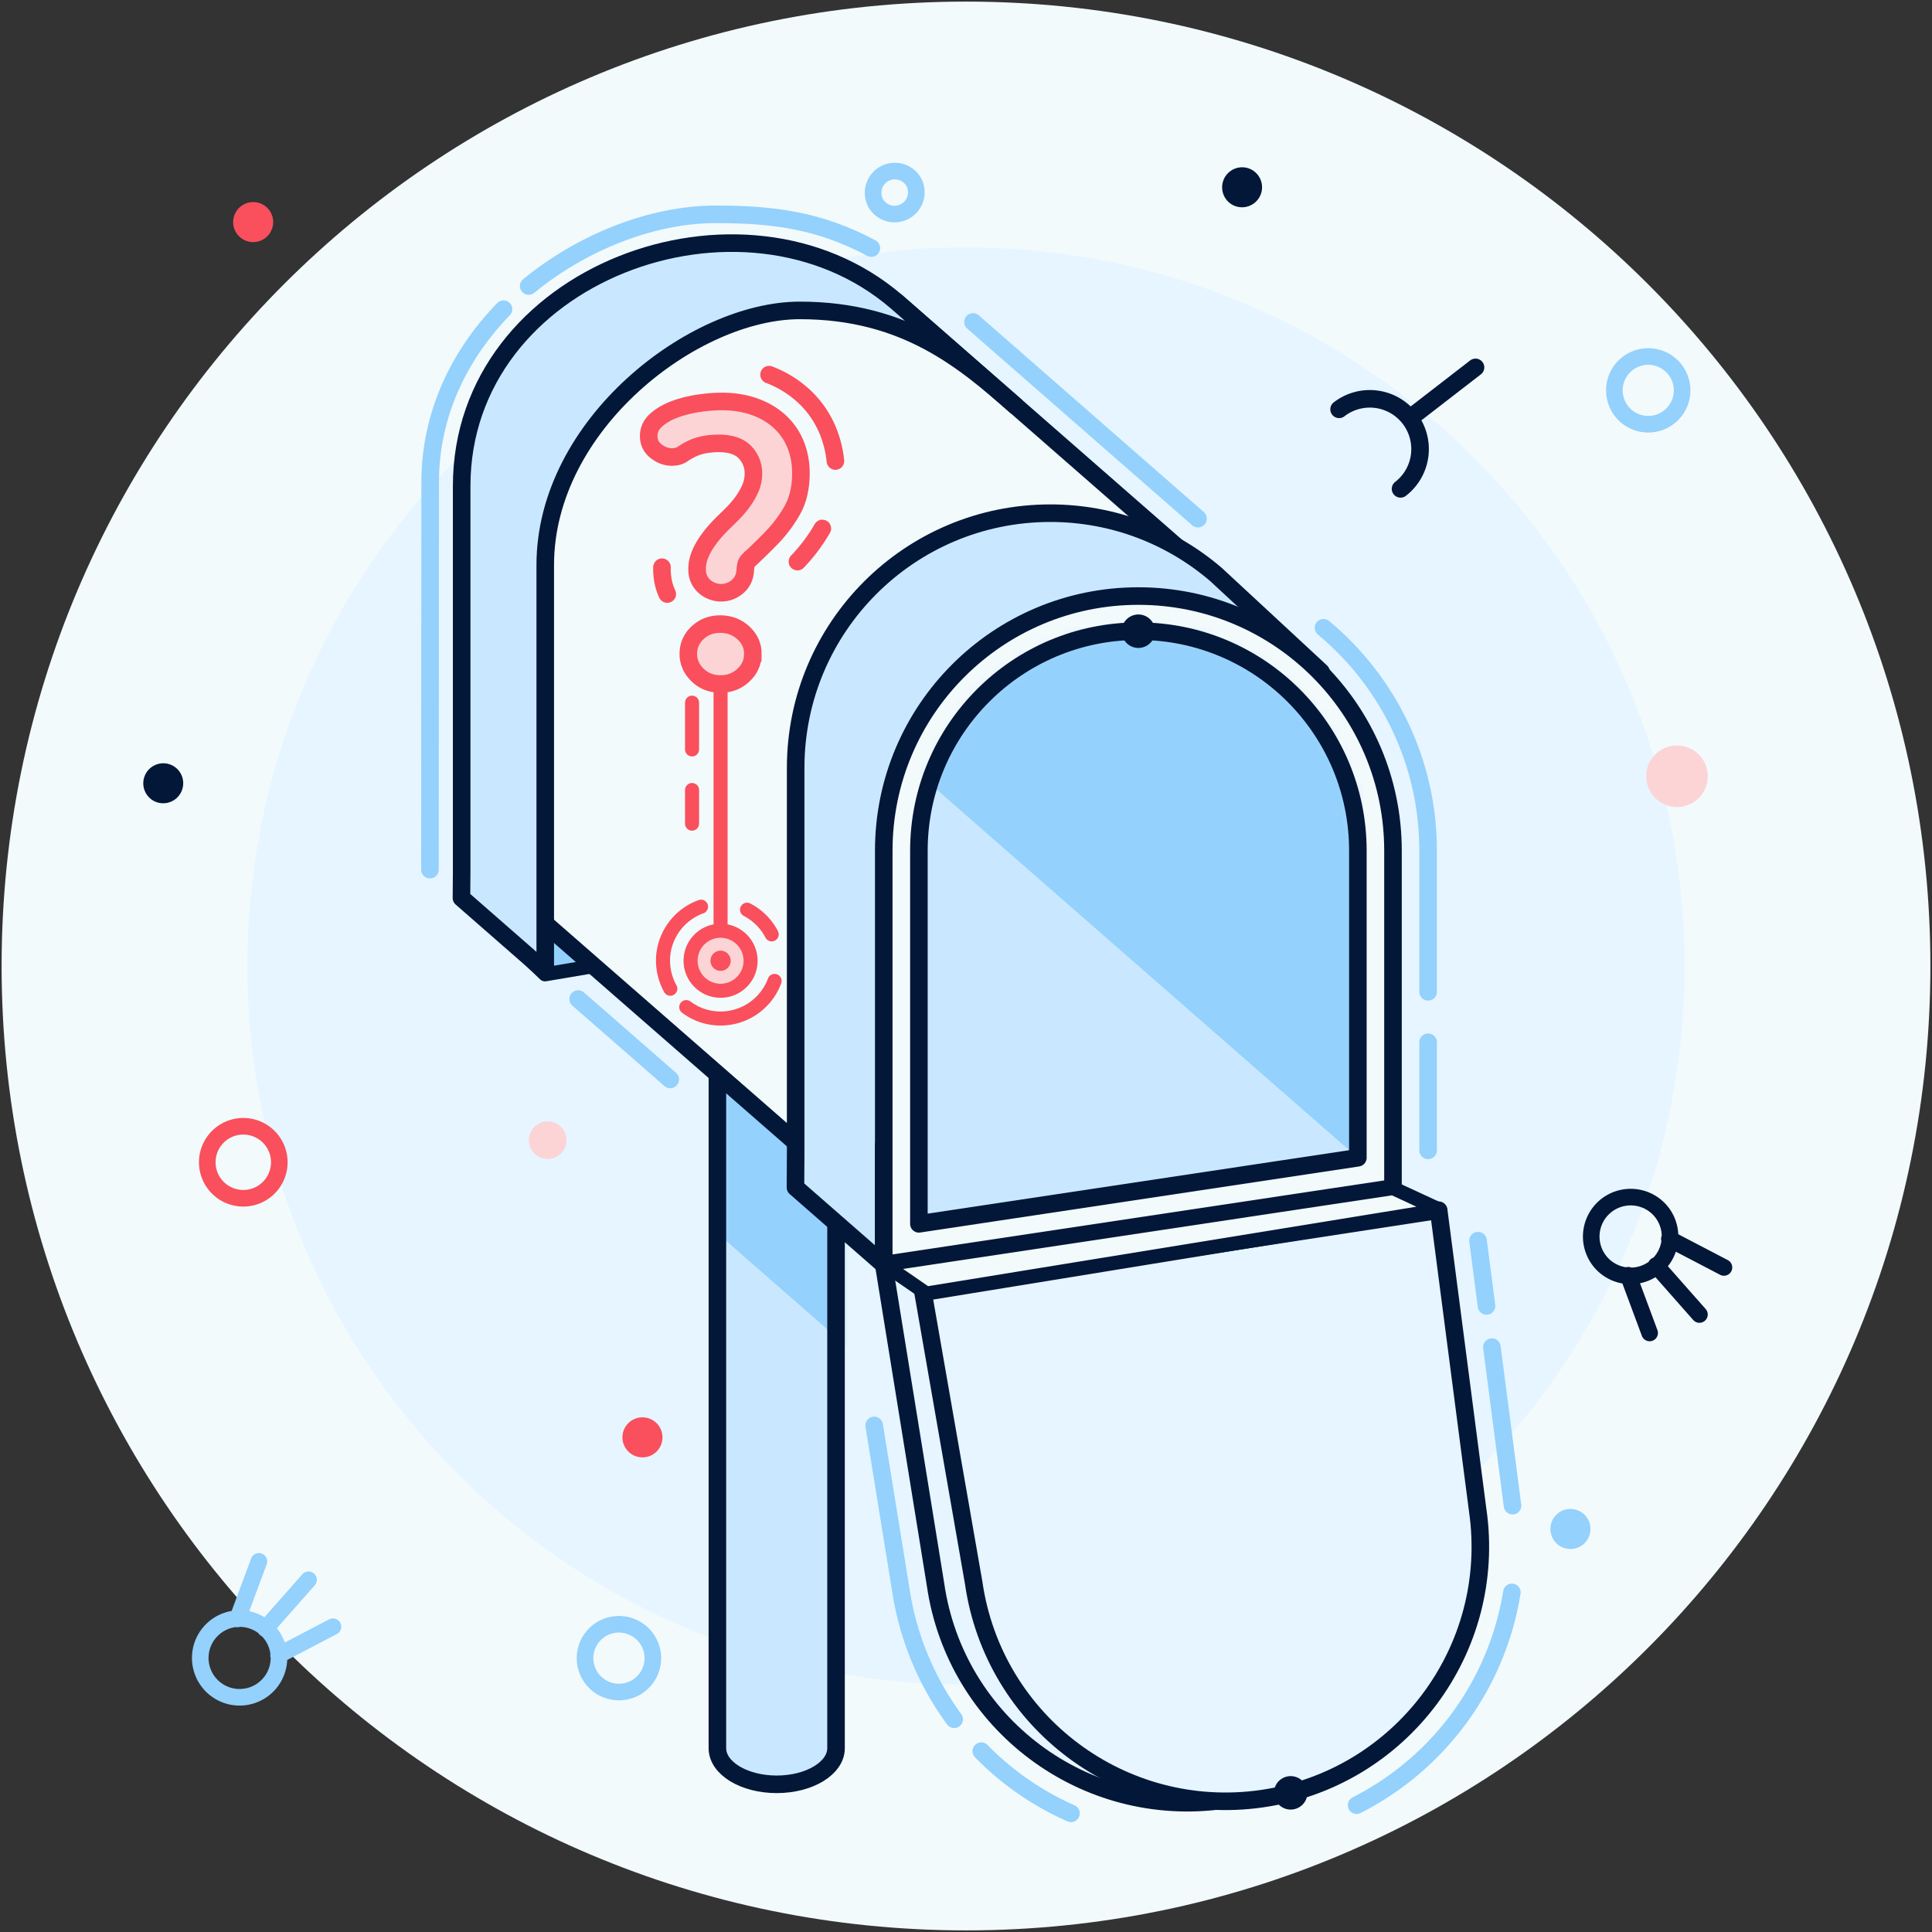 <svg height="230" viewBox="0 0 165 165" width="230" xmlns="http://www.w3.org/2000/svg"><rect x="0" y="0" width="165" height="165" fill="#333333" stroke="none"/><mask id="a" fill="#fff"><path d="M10.4 48.185V.5H.268v47.685h10.13z" fill-rule="evenodd"/></mask><mask id="b" fill="#fff"><path d="M.476 45.877V19.65C.476 9.295 8.868.904 19.222.904s18.746 8.39 18.746 18.744v26.227H.476z" fill-rule="evenodd"/></mask><g fill="none" fill-rule="evenodd"><path d="M.137 82.5C.137 37.012 37.012.137 82.5.137s82.363 36.875 82.363 82.363-36.875 82.363-82.363 82.363S.137 127.988.137 82.5" fill="#f2fafc"/><path d="M21.134 82.5c0-33.89 27.475-61.366 61.366-61.366 33.89 0 61.366 27.475 61.366 61.366 0 33.892-27.475 61.367-61.366 61.367-33.89 0-61.366-27.475-61.366-61.367" fill="#e6f5ff"/><path d="M90.446 75.803l-4.032-1.867-43.078 6.183 3.21 3.093" fill="#94d1fc"/><path d="M90.446 75.803l-4.032-1.867-43.078 6.183 3.21 3.093z" stroke="#031738" stroke-linecap="round" stroke-linejoin="round" stroke-width="1.2"/><path d="M71.4 82.5H61.268v66.804c0 1.703 2.268 3.083 5.066 3.083 2.797 0 5.066-1.38 5.066-3.083z" fill="#c9e8ff"/><path d="M10.794-60.353c7.52 0 14.328 3.048 19.256 7.976l45.146 39.47-46.488 61.092-45.146-39.47v-41.836c0-15.04 12.192-27.233 27.232-27.233" fill="#94d1fc" mask="url(#a)" transform="translate(61 82)"/><path d="M71.4 82.5H61.268v66.804c0 1.703 2.268 3.083 5.066 3.083 2.797 0 5.066-1.38 5.066-3.083z" stroke="#031738" stroke-linecap="round" stroke-linejoin="round" stroke-width="1.5"/><path d="M91.466 154.866a24.685 24.685 0 0 1-7.66-5.31m-2.316-2.725a24.98 24.98 0 0 1-4.56-11.07l-1.566-9.667-.705-4.356" stroke="#94d1fc" stroke-linecap="round" stroke-linejoin="round" stroke-width="1.5"/><path d="M104.512 153.734c11.887-1.71 20.138-12.73 18.43-24.617l-3.947-27.452-43.518 6.348 4.417 27.292c1.71 11.887 12.73 20.138 24.618 18.43z" fill="#e6f5ff"/><path d="M104.512 153.734c11.887-1.71 20.138-12.73 18.43-24.617l-3.947-27.452-43.518 6.348 4.417 27.292c1.71 11.887 12.73 20.138 24.618 18.43z" stroke="#031738" stroke-linecap="round" stroke-linejoin="round" stroke-width="1.5"/><path d="M61.13 21.305c9.008 0 10.983 2.226 15.418 4.452l36.05 31.517-37.12 46.857L39.72 72.908l.018-31.712c0-12.01 12.386-19.89 21.393-19.89z" fill="#f2fafc"/><path d="M61.13 21.305c9.008 0 10.983 2.226 15.418 4.452l36.05 31.517-37.12 46.857L39.72 72.908l.018-31.712c0-12.01 12.386-19.89 21.393-19.89z" stroke="#031738" stroke-linecap="round" stroke-linejoin="round" stroke-width="1.5"/><path d="M89.7 43.828c5.41 0 10.357 1.977 14.162 5.246l8.96 8.306-.225 35.627h-4.968l-32.153 4.81v10.187l-7.54-6.592.017-2.817V65.573c0-12.01 9.735-21.745 21.745-21.745z" fill="#c9e8ff"/><path d="M89.7 43.828c5.41 0 10.357 1.977 14.162 5.246l8.96 8.306-.225 35.627h-4.968l-32.153 4.81v10.187l-7.54-6.592.017-2.817V65.573c0-12.01 9.735-21.745 21.745-21.745z" stroke="#031738" stroke-linecap="round" stroke-linejoin="round" stroke-width="1.5"/><path d="M113.033 53.615c5.458 4.54 8.933 11.382 8.933 19.034v12.054m0 4.31v9.23" stroke="#94d1fc" stroke-linecap="round" stroke-linejoin="round" stroke-width="1.5"/><path d="M97.22 50.905c12.01 0 21.746 9.735 21.746 21.744v28.81l-43.49 6.544V72.65c0-12.01 9.736-21.745 21.745-21.745z" fill="#f2fafc"/><path d="M97.22 50.905c12.01 0 21.746 9.735 21.746 21.744v28.81l-43.49 6.544V72.65c0-12.01 9.736-21.745 21.745-21.745z" stroke="#031738" stroke-linecap="round" stroke-linejoin="round" stroke-width="1.5"/><path d="M78.477 104.52l37.49-5.643V72.65c0-10.354-8.393-18.745-18.746-18.745-10.352 0-18.743 8.39-18.743 18.744v31.87z" fill="#c9e8ff"/><path d="M20.052-62.66c7.52 0 14.327 3.047 19.256 7.976l45.146 39.47-46.488 61.09L-7.18 6.407v-41.834c0-15.04 12.192-27.233 27.232-27.233" fill="#94d1fc" mask="url(#b)" transform="translate(78 53)"/><path d="M78.477 104.52l37.49-5.643V72.65c0-10.354-8.393-18.745-18.746-18.745-10.352 0-18.743 8.39-18.743 18.744v31.87z" stroke="#031738" stroke-linecap="round" stroke-linejoin="round" stroke-width="1.5"/><path d="M76.548 25.757L86.73 34.66c-4.347-3.802-9.354-8.15-18.42-8.15-9.064 0-21.744 9.736-21.744 21.746v34.689l-7.156-6.257.018-2.15V41.516c0-18.194 24.033-27.004 37.12-15.758z" fill="#c9e8ff"/><path d="M76.548 25.757L86.73 34.66c-4.347-3.802-9.354-8.15-18.42-8.15-9.064 0-21.744 9.736-21.744 21.746v34.689l-7.156-6.257.018-2.15V41.516c0-18.194 24.033-27.004 37.12-15.758z" stroke="#031738" stroke-linecap="round" stroke-linejoin="round" stroke-width="1.5"/><path d="M126.23 105.96l.725 5.573m.458 3.518l1.762 13.54m-.056 7.405a24.826 24.826 0 0 1-13.256 18.172" stroke="#94d1fc" stroke-linecap="round" stroke-linejoin="round" stroke-width="1.5"/><path d="M107.773 153.613c11.887-1.71 20.138-12.73 18.43-24.618l-3.336-25.638-44.08 6.767 4.37 25.06c1.708 11.886 12.73 20.137 24.616 18.43z" fill="#e6f5ff"/><path d="M107.773 153.613c11.887-1.71 20.138-12.73 18.43-24.618l-3.336-25.638-44.08 6.767 4.37 25.06c1.708 11.886 12.73 20.137 24.616 18.43z" stroke="#031738" stroke-linecap="round" stroke-linejoin="round" stroke-width="1.5"/><path d="M122.998 103.335l-4.032-1.867-43.428 6.536 3.58 2.47" fill="#f2fafc"/><path d="M122.998 103.335l-4.032-1.867-43.428 6.536 3.58 2.47z" stroke="#031738" stroke-linecap="round" stroke-linejoin="round" stroke-width="1.2"/><path d="M61.54 82.052v-26.71" stroke="#fa4f5c" stroke-linecap="round" stroke-linejoin="round" stroke-width="1.2"/><path d="M97.25 52.48a1.427 1.427 0 1 0-.056 2.856 1.427 1.427 0 0 0 .055-2.857m13.008 99.209a1.428 1.428 0 1 0-.056 2.856 1.428 1.428 0 0 0 .056-2.856" fill="#031738"/><path d="M63.802 77.693a4.937 4.937 0 0 1 2.104 2.103m.248 3.98a4.926 4.926 0 0 1-5 3.194 4.832 4.832 0 0 1-2.543-.96m-1.364-1.57a4.988 4.988 0 0 1-.612-2.76 4.92 4.92 0 0 1 3.236-4.246" stroke="#fa4f5c" stroke-linecap="round" stroke-linejoin="round" stroke-width="1.2"/><path d="M61.59 79.49A2.559 2.559 0 0 0 58.98 82a2.56 2.56 0 1 0 5.122.104 2.563 2.563 0 0 0-2.51-2.614z" fill="#fcd4d6"/><path d="M61.59 79.49A2.559 2.559 0 0 0 58.98 82a2.56 2.56 0 1 0 5.122.104 2.563 2.563 0 0 0-2.51-2.614z" stroke="#fa4f5c" stroke-width="1.2"/><path d="M59.104 67.47v2.872" stroke="#fa4f5c" stroke-linecap="round" stroke-linejoin="round" stroke-width="1.2"/><path d="M141.74 103.317a3.37 3.37 0 1 1-5.055 4.456 3.37 3.37 0 0 1 5.055-4.455zm.83 2.493l4.662 2.434m-6.346 5.596l-1.832-4.93m2.386-.837l3.698 4.19" stroke="#031738" stroke-linecap="round" stroke-linejoin="round" stroke-width="1.417"/><path d="M135.703 129.93a1.71 1.71 0 1 0-.929 2.23 1.707 1.707 0 0 0 .93-2.23" fill="#94d1fc"/><path d="M105.217 17.472a1.71 1.71 0 1 0 1.61-3.015 1.71 1.71 0 0 0-1.61 3.014" fill="#031738"/><path d="M138.222 34.715a2.892 2.892 0 1 1 3.918 1.169 2.89 2.89 0 0 1-3.918-1.17z" stroke="#94d1fc" stroke-linecap="round" stroke-linejoin="round" stroke-width="1.417"/><path d="M119.612 41.75a4.293 4.293 0 0 0 .772-6.02 4.29 4.29 0 0 0-6.02-.773m6.02.773l5.63-4.353" stroke="#031738" stroke-linecap="round" stroke-linejoin="round" stroke-width="1.5"/><path d="M140.975 67.656a2.627 2.627 0 1 0 4.45-2.792 2.627 2.627 0 0 0-4.45 2.792" fill="#fcd4d6"/><path d="M20.886 96.19a3.074 3.074 0 1 0-.128 6.146 3.074 3.074 0 0 0 .13-6.146z" stroke="#fa4f5c" stroke-linecap="round" stroke-linejoin="round" stroke-width="1.417"/><path d="M52.27 144.444a2.892 2.892 0 1 0 1.032-5.689 2.892 2.892 0 0 0-1.034 5.689z" stroke="#94d1fc" stroke-linecap="round" stroke-linejoin="round" stroke-width="1.417"/><path d="M45.407 98.21a1.606 1.606 0 1 0 2.72-1.708 1.606 1.606 0 0 0-2.72 1.708" fill="#fcd4d6"/><path d="M22.962 143.84a3.36 3.36 0 1 0-5.042-4.442 3.36 3.36 0 0 0 5.043 4.441zm.828-2.485l4.646-2.427m-6.326-5.578l-1.826 4.914m2.38.834l3.684-4.177" stroke="#94d1fc" stroke-linecap="round" stroke-linejoin="round" stroke-width="1.417"/><path d="M54.842 124.464a1.709 1.709 0 1 1 1.735-1.683c-.014.945-.79 1.7-1.735 1.684M21.597 20.677a1.708 1.708 0 1 1 .052-3.418 1.708 1.708 0 1 1-.053 3.417" fill="#fa4f5c"/><path d="M13.112 68.39a1.71 1.71 0 1 0 1.61-3.017 1.71 1.71 0 0 0-1.611 3.016" fill="#031738"/><g stroke-linecap="round" stroke-linejoin="round"><path d="M74.79 17.353a1.861 1.861 0 0 1 .75-2.52 1.864 1.864 0 0 1 2.52.75 1.86 1.86 0 0 1-3.27 1.77z" stroke="#94d1fc" stroke-width="1.417"/><path d="M57.24 92.188l-7.863-6.866M36.72 74.27l.018-33.075c0-5.716 2.4-10.81 6.264-14.79m2.15-1.976c4.34-3.57 10.304-6.125 15.98-6.125 4.968 0 8.88.536 13.286 2.884m8.68 6.308l19.215 16.8" stroke="#94d1fc" stroke-width="1.5"/><path d="M59.104 64.002v-3.99" stroke="#fa4f5c" stroke-width="1.2"/></g><path d="M60.81 82.51a.862.862 0 1 0 1.461-.917.862.862 0 0 0-1.461.918" fill="#fa4f5c"/><path d="M64.297 55.91c-.017.704-.302 1.303-.853 1.796-.552.493-1.212.73-1.983.71-.77-.017-1.413-.286-1.928-.806-.516-.52-.765-1.13-.748-1.835.017-.704.296-1.297.836-1.78.54-.482 1.196-.714 1.966-.695.77.02 1.42.283 1.946.79.528.51.782 1.116.765 1.82z" fill="#fcd4d6"/><path d="M64.297 55.91c-.017.704-.302 1.303-.853 1.796-.552.493-1.212.73-1.983.71-.77-.017-1.413-.286-1.928-.806-.516-.52-.765-1.13-.748-1.835.017-.704.296-1.297.836-1.78.54-.482 1.196-.714 1.966-.695.77.02 1.42.283 1.946.79.528.51.782 1.116.765 1.82z" stroke="#fa4f5c" stroke-width="1.5"/><path d="M56.986 50.733c-.337-.718-.47-1.5-.45-2.29m9.144-16.446a9.155 9.155 0 0 1 3.087 1.94 8.38 8.38 0 0 1 2.025 3.076 9.3 9.3 0 0 1 .555 2.36m-1.117 5.76a14.52 14.52 0 0 1-2.125 2.83" stroke="#fa4f5c" stroke-linecap="round" stroke-linejoin="round" stroke-width="1.5"/><path d="M63.9 47.888a.752.752 0 0 0-.202.42 3.425 3.425 0 0 0-.056.485c-.053.567-.29 1.016-.71 1.35a2.124 2.124 0 0 1-2.092.344 2.104 2.104 0 0 1-.654-.383 1.905 1.905 0 0 1-.484-.644c-.12-.257-.176-.572-.167-.944.01-.372.087-.742.233-1.11.145-.37.336-.728.57-1.075.233-.346.486-.673.758-.98.273-.306.55-.594.83-.86.22-.21.466-.455.737-.732.27-.278.53-.585.773-.922s.453-.7.63-1.087a3.2 3.2 0 0 0 .28-1.258c.016-.685-.205-1.288-.662-1.808s-1.185-.793-2.184-.818a7.157 7.157 0 0 0-1.133.075c-.423.06-.822.172-1.2.34a5.97 5.97 0 0 0-.863.492c-.26.18-.585.265-.977.256-.47-.012-.91-.184-1.324-.518-.413-.333-.613-.774-.6-1.322.013-.53.245-.984.695-1.365.45-.38 1-.685 1.653-.914.654-.23 1.353-.394 2.1-.494s1.424-.14 2.03-.127c1 .024 1.907.194 2.722.507.816.314 1.51.747 2.084 1.3a5.369 5.369 0 0 1 1.304 1.987c.294.77.43 1.617.408 2.537-.03 1.176-.283 2.18-.765 3.01a11.64 11.64 0 0 1-1.686 2.25c-.502.517-.9.914-1.19 1.19l-.857.818z" fill="#fcd4d6"/><path d="M63.9 47.888a.752.752 0 0 0-.202.42 3.425 3.425 0 0 0-.056.485c-.053.567-.29 1.016-.71 1.35a2.124 2.124 0 0 1-2.092.344 2.104 2.104 0 0 1-.654-.383 1.905 1.905 0 0 1-.484-.644c-.12-.257-.176-.572-.167-.944.01-.372.087-.742.233-1.11.145-.37.336-.728.57-1.075.233-.346.486-.673.758-.98.273-.306.55-.594.83-.86.22-.21.466-.455.737-.732.27-.278.53-.585.773-.922s.453-.7.63-1.087a3.2 3.2 0 0 0 .28-1.258c.016-.685-.205-1.288-.662-1.808s-1.185-.793-2.184-.818a7.157 7.157 0 0 0-1.133.075c-.423.06-.822.172-1.2.34a5.97 5.97 0 0 0-.863.492c-.26.18-.585.265-.977.256-.47-.012-.91-.184-1.324-.518-.413-.333-.613-.774-.6-1.322.013-.53.245-.984.695-1.365.45-.38 1-.685 1.653-.914.654-.23 1.353-.394 2.1-.494s1.424-.14 2.03-.127c1 .024 1.907.194 2.722.507.816.314 1.51.747 2.084 1.3a5.369 5.369 0 0 1 1.304 1.987c.294.77.43 1.617.408 2.537-.03 1.176-.283 2.18-.765 3.01a11.64 11.64 0 0 1-1.686 2.25c-.502.517-.9.914-1.19 1.19l-.857.818z" stroke="#fa4f5c" stroke-width="1.5"/></g></svg>